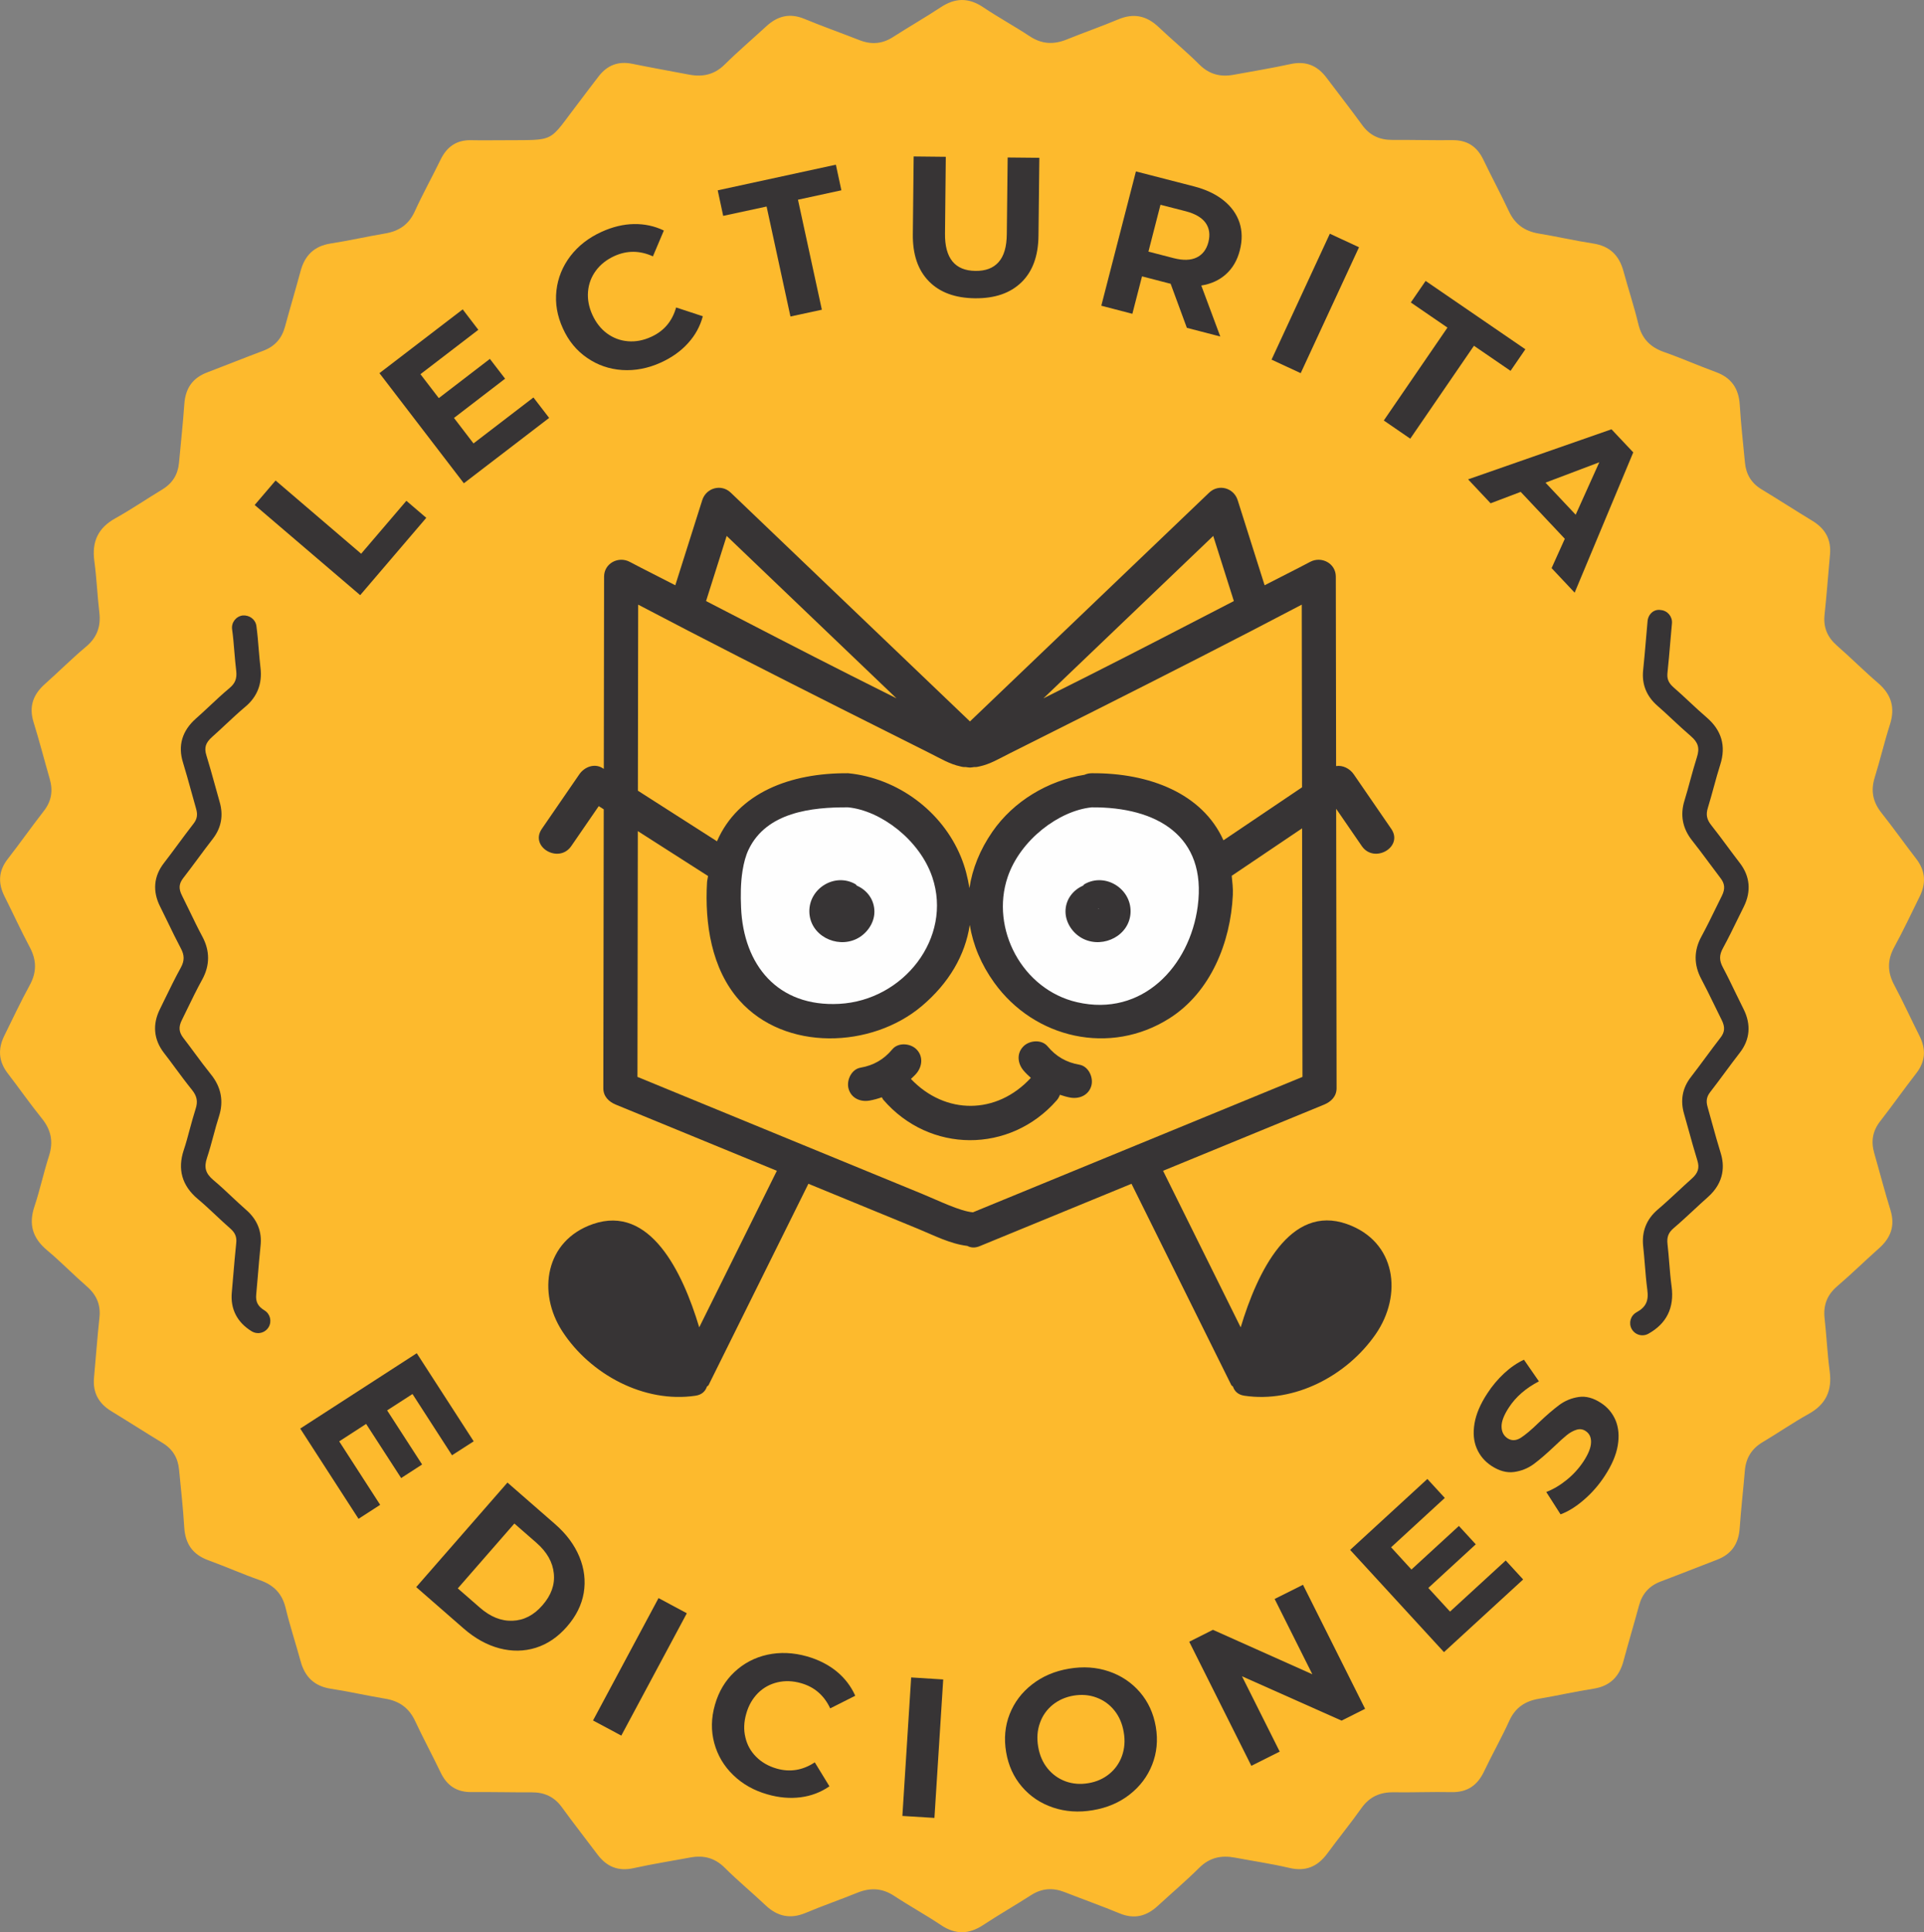 <?xml version="1.0" encoding="UTF-8"?>
<!DOCTYPE svg PUBLIC "-//W3C//DTD SVG 1.1//EN" "http://www.w3.org/Graphics/SVG/1.1/DTD/svg11.dtd">
<!-- Creator: CorelDRAW 2018 (64 Bit) -->
<svg xmlns="http://www.w3.org/2000/svg" xml:space="preserve" width="300mm" height="301.238mm" version="1.1" style="shape-rendering:geometricPrecision; text-rendering:geometricPrecision; image-rendering:optimizeQuality; fill-rule:evenodd; clip-rule:evenodd"
viewBox="0 0 6765.89 6793.81"
 xmlns:xlink="http://www.w3.org/1999/xlink">
 <rect x="0" y="0" width="6765.89" height="6793.81" fill="#808080" stroke="none"/>
 <defs>
  <style type="text/css">
   <![CDATA[
    .fil2 {fill:#FEFEFE;fill-rule:nonzero}
    .fil1 {fill:#373435;fill-rule:nonzero}
    .fil0 {fill:#FDBA2D;fill-rule:nonzero}
   ]]>
  </style>
 </defs>
 <g id="Capa_x0020_1">
  <path class="fil0" d="M1763.6 493.05c199.18,-1.76 159.06,13.18 275.71,-138.03 22.5,-29.19 44.17,-58.96 66.91,-87.9 30.07,-38.22 68.67,-52.76 117.19,-42.8 66.33,13.57 133.05,25.28 199.52,38.02 47.88,9.13 89.12,0.54 125.53,-35.48 47.1,-46.61 97.71,-89.66 146.52,-134.56 39.44,-36.31 82.44,-47.2 133.88,-25.87 63.89,26.45 129.14,49.49 193.52,74.72 41.39,16.25 79.8,13.62 117.77,-10.74 55.79,-35.82 113.33,-68.77 168.68,-105.23 50.17,-32.99 97.22,-33.97 147.79,-0.2 53.79,36.02 110.84,67.16 164.92,102.79 42.27,27.87 84.14,29.53 129.88,10.98 59.98,-24.35 121.29,-45.49 180.93,-70.58 54.22,-22.79 99.62,-13.08 141.64,26.7 47.05,44.61 97.32,85.9 143.15,131.63 34.99,34.95 74.38,45 120.94,36.41 66.52,-12.35 133.44,-22.99 199.52,-37.53 54.32,-11.96 94.93,4.83 127.34,48.08 41.49,55.44 84.44,109.82 125.04,165.9 26.6,36.75 61.25,52.71 105.77,52.57 70.77,-0.29 141.54,1.51 212.26,0.83 51.64,-0.44 86.1,22.55 108.21,68.53 29.33,61.06 61.45,120.75 90.2,182 21.38,45.59 55.64,69.75 104.64,77.85 63.84,10.54 127.09,25.14 191.03,34.95 58.28,8.88 91.66,41.39 106.79,96.88 16.98,62.42 37.48,123.92 52.57,186.78 12.3,51.25 41.97,81.07 90.78,98.2 61.06,21.38 120.31,47.78 181.12,69.94 55.2,20.06 81.22,57.98 84.68,116.21 4.05,67.6 11.86,134.95 18.21,202.4 3.86,40.71 22.11,72.04 57.89,93.71 60.42,36.65 119.87,74.97 180.24,111.72 44.66,27.23 65.79,65.55 60.91,118.06 -6.49,70.43 -11.52,140.96 -19.08,211.24 -4.83,45.15 10.2,79.65 44.12,109.23 48.86,42.61 94.64,88.73 143.83,130.9 47,40.27 60.96,86.63 42.02,145.88 -19.72,61.59 -34.41,124.8 -53.64,186.54 -14.45,46.37 -6.59,85.85 23.48,123.82 42.02,53.1 81.22,108.45 122.6,162.09 32.46,42.02 35.14,85.9 12.15,132.36 -29.33,59.4 -57.4,119.53 -89.22,177.56 -25.09,45.83 -24.7,88.15 -0.24,133.88 31.19,58.42 58.57,118.85 88.39,178 23.48,46.51 22.11,89.56 -10.74,131.88 -43.34,55.84 -84.09,113.67 -127.48,169.46 -26.89,34.56 -32.26,71.16 -20.45,112.16 19.18,66.43 36.36,133.44 56.86,199.43 17.03,54.86 1.61,97.47 -39.97,134.41 -49.59,44.02 -96.93,90.59 -147.3,133.68 -35.97,30.8 -49.44,67.16 -44.22,113.48 6.88,61.5 9.52,123.48 17.77,184.74 9.18,67.99 -12.64,116.7 -73.7,150.57 -55.3,30.7 -107.52,66.91 -161.94,99.27 -38.7,23.04 -58.91,55.79 -62.62,100.35 -5.61,67.55 -13.52,134.9 -18.21,202.45 -3.76,54.37 -28.5,91.22 -79.65,110.69 -65.99,25.14 -131.49,51.54 -197.62,76.33 -40.51,15.18 -65.35,42.8 -76.63,84.44 -17.67,65.3 -37.19,130.07 -54.71,195.42 -14.89,55.54 -47.83,88.44 -106.25,97.47 -63.94,9.86 -127.14,24.4 -190.98,35.14 -48.61,8.2 -83.22,30.94 -104.35,77.55 -27.38,60.33 -60.28,118.06 -88.68,177.95 -23.38,49.3 -59.2,73.94 -114.75,72.82 -67.74,-1.37 -135.59,1.51 -203.38,0.54 -47.98,-0.63 -84.78,15.67 -113.13,55.69 -38.31,54.03 -80.34,105.42 -119.53,158.87 -34.07,46.51 -75.94,65.06 -134.12,51.35 -62.96,-14.79 -127.24,-24.11 -190.88,-36.12 -47.83,-9.03 -89.07,-0.73 -125.53,35.39 -47.05,46.66 -97.71,89.66 -146.52,134.56 -39.44,36.31 -82.34,47.29 -133.88,25.97 -63.89,-26.45 -129.14,-49.54 -193.52,-74.77 -41.39,-16.2 -79.8,-13.62 -117.77,10.74 -55.74,35.78 -113.33,68.77 -168.68,105.18 -50.17,32.99 -97.22,34.07 -147.79,0.29 -53.79,-36.02 -110.84,-67.21 -164.92,-102.84 -42.27,-27.82 -84.14,-29.58 -129.88,-10.98 -59.98,24.35 -121.29,45.49 -180.98,70.58 -54.18,22.79 -99.52,13.13 -141.59,-26.75 -47.05,-44.56 -97.32,-85.8 -143.15,-131.58 -35.04,-34.95 -74.43,-45 -120.94,-36.36 -66.57,12.3 -133.49,22.94 -199.57,37.48 -54.32,12.01 -94.93,-4.83 -127.34,-48.08 -41.53,-55.4 -84.39,-109.82 -125.04,-165.9 -26.6,-36.75 -61.25,-52.71 -105.77,-52.52 -70.77,0.29 -141.54,-1.51 -212.26,-0.88 -51.59,0.44 -86.1,-22.5 -108.21,-68.53 -29.28,-61.06 -61.45,-120.75 -90.2,-182 -21.38,-45.54 -55.64,-69.75 -104.64,-77.85 -63.84,-10.54 -127.09,-25.14 -191.03,-34.9 -58.32,-8.93 -91.66,-41.44 -106.79,-96.93 -16.98,-62.42 -37.48,-123.97 -52.57,-186.83 -12.3,-51.25 -42.02,-81.02 -90.88,-98.15 -61.01,-21.38 -120.31,-47.78 -181.07,-69.94 -55.2,-20.11 -81.22,-58.08 -84.63,-116.26 -4,-67.6 -11.86,-135 -18.21,-202.45 -3.86,-40.71 -22.21,-72.04 -57.93,-93.71 -60.42,-36.65 -119.92,-74.92 -180.29,-111.67 -44.71,-27.23 -65.69,-65.6 -60.86,-118.11 6.54,-70.38 11.57,-140.96 19.13,-211.24 4.83,-45.15 -10.25,-79.6 -44.17,-109.18 -47.78,-41.63 -92.05,-87.32 -140.56,-127.92 -50.42,-42.22 -64.82,-90.49 -43.93,-153.16 19.52,-58.52 32.31,-119.24 51.25,-178 16.01,-49.64 7.52,-91.22 -25.09,-131.63 -41.63,-51.54 -79.51,-106.06 -119.97,-158.57 -32.41,-42.02 -35.09,-85.9 -12.1,-132.36 29.38,-59.4 57.45,-119.48 89.27,-177.56 25.09,-45.83 24.6,-88.15 0.15,-133.88 -31.19,-58.37 -58.62,-118.8 -88.39,-177.95 -23.48,-46.56 -21.96,-89.56 10.88,-131.88 43.34,-55.84 84.09,-113.67 127.48,-169.46 26.84,-34.56 32.16,-71.16 20.35,-112.21 -19.18,-66.38 -36.36,-133.44 -56.86,-199.43 -17.03,-54.86 -1.56,-97.47 40.07,-134.37 48.47,-43.05 94.34,-89.17 143.98,-130.71 39.14,-32.75 53.15,-71.36 47.25,-120.94 -7.13,-59.94 -9.42,-120.5 -17.57,-180.29 -9.27,-68.04 12.79,-116.65 73.8,-150.57 56.57,-31.43 110.16,-68.18 165.6,-101.71 35.58,-21.57 54.52,-52.57 58.32,-93.51 6.34,-68.96 13.91,-137.83 18.74,-206.84 3.81,-54.37 28.6,-91.17 79.75,-110.65 65.99,-25.14 131.49,-51.59 197.57,-76.33 40.61,-15.18 65.3,-42.85 76.58,-84.44 17.72,-65.3 37.19,-130.12 54.76,-195.47 14.89,-55.54 47.88,-88.34 106.3,-97.37 63.94,-9.86 127.14,-24.35 190.98,-35.14 48.61,-8.2 83.17,-31.04 104.35,-77.6 28.02,-61.64 61.11,-120.94 90.73,-181.86 22.21,-45.78 56.52,-69.84 108.25,-68.57 35.34,0.83 70.72,0.15 106.11,0.15z"/>
  <path class="fil1" d="M907.67 4687.24c-7.76,0 -15.33,-2.05 -22.4,-6.25 -51.25,-31.29 -75.65,-78.68 -70.09,-137.2l5.22 -60.52c3.17,-37.53 6.34,-74.82 10.25,-112.16 2.49,-22.06 -3.56,-36.51 -21.38,-52.13 -17.81,-15.47 -34.95,-31.63 -52.13,-47.78 -20.35,-18.99 -40.51,-37.97 -61.89,-55.79 -55.15,-46.42 -71.6,-104.11 -49.1,-171.7 8.1,-24.06 14.64,-48.76 21.18,-73.31 6.59,-23.87 12.98,-47.93 20.55,-71.45 8.54,-26.06 4.88,-44.9 -12.93,-67.11 -20.35,-25.18 -39.53,-51.1 -58.86,-77.16 -12.98,-17.67 -26.06,-35.48 -39.68,-52.81 -36.02,-46.9 -40.85,-99.86 -14.15,-153.5l16.98 -34.8c18.35,-37.53 36.51,-75.02 56.67,-111.48 13.13,-24.21 13.13,-43.39 -0.34,-68.28 -15.96,-30.11 -30.94,-60.86 -45.73,-91.66l-26.7 -54.47c-27.28,-53.79 -22.74,-106.74 13.28,-153.16 16.64,-21.52 32.94,-43.58 49.1,-65.4 18.16,-24.55 36.31,-48.95 54.96,-73.02 12.64,-16.11 15.33,-31.58 9.08,-52.76l-17.81 -63.74c-9.08,-32.94 -18.16,-65.74 -28.26,-98.54 -18.5,-59.35 -3.17,-111.33 45.24,-154.38 15.47,-13.62 30.75,-27.87 45.93,-42.02 23.67,-22.35 47.54,-44.56 72.43,-65.4 20.01,-16.64 26.6,-33.63 23.57,-60.52 -2.68,-22.55 -4.73,-45.24 -6.59,-68.09 -2.15,-26.06 -4.2,-52.13 -7.91,-78.04 -3.17,-23.53 13.32,-45.24 36.85,-48.61 24.35,-2 45.24,13.62 48.61,36.85 3.66,27.38 6.05,55.15 8.2,82.73 1.85,21.67 3.71,43.39 6.25,64.91 6.54,55.64 -11.62,101.71 -53.83,136.86 -23.67,19.86 -46.22,41.05 -68.77,62.03 -15.81,14.79 -31.43,29.43 -47.59,43.73 -23.04,20.5 -28.41,37.83 -20.16,64.57 10.44,33.63 19.67,67.26 29.09,101.03l17.47 62.57c13.96,47.73 5.91,91.32 -23.87,129.83 -18.3,23.53 -35.97,47.39 -53.64,71.26 -16.64,22.35 -33.29,44.9 -50.42,66.91 -15.47,20.01 -16.69,37.19 -4.39,61.55l27.38 55.84c14.3,29.77 28.8,59.54 44.27,88.44 26.89,50.12 26.7,100.74 -0.2,150.33 -19.52,35.34 -37.14,71.65 -54.66,107.77l-17.28 35.34c-12.1,24.21 -10.59,42.22 5.17,62.72 13.81,17.81 27.28,36.17 40.71,54.32 18.5,25.04 37,49.93 56.52,74.14 35.97,44.56 45.39,94.34 28.06,147.79 -7.22,22.21 -13.28,44.76 -19.33,67.26 -7.08,26.26 -14.15,52.47 -22.7,78.19 -11.27,33.82 -5.08,55.01 22.7,78.38 22.5,18.84 44.02,39 65.4,59.15 16.5,15.33 32.8,30.8 49.78,45.59 39,33.97 55.98,76.48 50.42,126.26 -3.71,36.51 -6.88,73.31 -9.91,110.16l-5.37 61.2c-2.39,25.53 6.05,41.68 29.09,55.64 20.35,12.45 26.7,38.85 14.45,59.2 -8.05,13.28 -22.35,20.69 -36.8,20.69z"/>
  <path class="fil1" d="M5775.59 4694.96c-15.13,0 -29.72,-8.05 -37.63,-22.21 -11.42,-20.84 -4.05,-46.9 16.79,-58.52 33.14,-18.3 43.58,-39.83 38.17,-79.36 -3.86,-29.43 -6.39,-59.01 -8.74,-88.78 -1.66,-20.84 -3.51,-41.88 -5.71,-62.86 -5.91,-52.32 11.08,-96 50.61,-129.97 23.18,-19.67 45.24,-40.22 67.45,-60.72 17.28,-16.16 34.6,-32.26 52.27,-47.93 22.84,-20.35 28.41,-37.83 20.01,-64.72 -10.59,-34.17 -20.21,-68.77 -29.77,-103.42l-16.79 -59.84c-13.96,-47.78 -5.91,-91.46 24.01,-129.83 17.52,-22.55 34.31,-45.39 51.3,-68.28 17.33,-23.53 34.8,-46.9 52.61,-69.94 15.47,-19.82 16.64,-37.34 4.39,-62.03l-28.41 -57.84c-14.15,-28.94 -28.11,-57.84 -43.24,-86.1 -26.89,-50.27 -26.7,-100.74 0.54,-150.18 18.3,-33.77 35.29,-68.43 52.13,-103.03l19.82 -40.22c11.76,-24.01 10.25,-42.17 -5.56,-62.38 -14.59,-19.18 -29.09,-38.51 -43.34,-57.84 -18.5,-24.89 -37,-49.78 -56.37,-74.14 -33.43,-42.22 -42.36,-89.46 -26.36,-140.42 7.22,-23.53 13.76,-47.25 20.16,-71.11 7.57,-27.23 14.98,-54.47 23.53,-81.41 10.1,-31.43 4.39,-51.25 -21.18,-73.31 -21.52,-18.5 -42.51,-37.83 -63.4,-57.35 -17.81,-16.64 -35.63,-33.43 -54.13,-49.39 -39,-33.97 -55.98,-76.53 -50.42,-126.31 3.66,-35.14 6.69,-70.43 9.71,-105.77l5.76 -65.89c2.15,-23.87 21.82,-43.39 46.9,-38.85 23.67,2.2 41,23.23 38.85,46.9l-5.76 65.11c-3.03,35.97 -6.05,71.94 -9.91,107.91 -2.54,21.87 3.56,36.31 21.38,51.98 19.13,16.64 37.83,33.97 56.32,51.3 20.01,18.64 40.02,37.29 60.67,54.96 52.13,45.05 67.94,100.4 47.29,164.97 -8.25,25.72 -15.33,51.78 -22.55,77.99 -6.74,24.55 -13.47,49.3 -21.04,73.85 -7.57,24.01 -4.2,41.19 11.76,61.35 19.86,25.04 38.85,50.61 57.89,76.33 14.11,18.84 28.06,37.83 42.51,56.52 35.82,46.42 40.85,99.37 14.45,153.16l-19.67 39.88c-17.47,35.82 -34.95,71.6 -53.98,106.59 -13.42,24.21 -13.42,43.19 0,68.09 15.67,29.43 30.11,59.35 44.56,89.32l27.92 56.81c27.23,54.32 22.7,107.42 -13.28,153.5 -17.33,22.4 -34.31,45.24 -51.3,68.13 -17.28,23.53 -34.8,46.9 -52.61,69.94 -12.79,16.45 -15.47,31.77 -9.22,52.96l16.98 61.06c9.37,33.63 18.64,67.4 29.09,100.88 12.74,41 15.13,101.03 -45.1,154.52 -17.33,15.28 -34.12,30.94 -50.95,46.56 -23.04,21.33 -46.07,42.71 -69.94,63.06 -17.81,15.28 -23.87,30.94 -21.18,55.15 2.54,21.67 4.2,43.54 6.05,65.4 2.34,28.06 4.54,56.32 8.39,84.24 9.96,74.67 -17.62,130.46 -81.85,166.14 -6.59,3.71 -13.81,5.37 -20.89,5.37z"/>
  <g id="_2380897200768">
   <path class="fil1" d="M4736.54 4303.72c-199.96,-70.72 -314.76,167.9 -373.57,363.32 -90.98,-183.51 -182,-366.98 -272.98,-550.5 188.74,-77.51 377.43,-155.06 566.16,-232.61 24.89,-10.2 44.07,-29.14 44.02,-57.84 -0.49,-327.5 -0.98,-654.94 -1.46,-982.44 30.07,43.73 60.13,87.46 90.2,131.19 43.49,63.21 147.45,3.32 103.57,-60.52 -43.98,-63.94 -87.95,-127.92 -131.93,-191.91 -13.52,-19.67 -38.31,-32.8 -62.03,-28.89 -0.34,-222.07 -0.68,-444.15 -1.02,-666.22 -0.05,-46.81 -50.47,-72.87 -90.24,-51.78 -53,28.16 -106.94,54.52 -160.14,82.29 -31.58,-99.76 -63.16,-199.47 -94.73,-299.24 -13.71,-43.24 -66.87,-58.32 -100.25,-26.45 -280.4,268.2 -560.79,536.34 -841.19,804.49 -280.4,-268.15 -560.84,-536.29 -841.24,-804.49 -33.34,-31.87 -86.49,-16.79 -100.2,26.45 -31.58,99.76 -63.16,199.47 -94.73,299.24 -53.25,-27.77 -107.18,-54.13 -160.19,-82.29 -39.73,-21.08 -90.15,4.98 -90.24,51.78 -0.29,225.39 -0.63,450.78 -0.98,676.17 -1.37,-0.88 -2.68,-1.71 -4,-2.54 -28.75,-18.4 -64.28,-4.34 -82.04,21.48 -43.98,63.99 -87.95,127.97 -131.93,191.91 -43.83,63.74 60.08,123.82 103.57,60.52 32.16,-46.81 64.38,-93.66 96.59,-140.47 5.86,3.71 11.71,7.47 17.57,11.23 -0.49,326.81 -0.98,653.67 -1.46,980.49 -0.05,29.04 19.18,47.64 44.02,57.84 188.74,77.55 377.47,155.11 566.21,232.61 -90.98,183.47 -182,366.93 -272.98,550.4 -58.67,-195.23 -173.07,-432.48 -373.62,-363.22 -168.48,58.18 -196.64,241.11 -107.52,377.77 98.69,151.3 287.67,252.87 468.3,225.83 22.5,-3.32 34.56,-16.2 39.78,-31.82 1.71,-2.29 4.69,-2.98 6.05,-5.71 116.99,-235.88 233.98,-471.77 350.92,-707.61 128.27,52.66 256.48,105.33 384.7,158.04 58.08,23.87 113.18,53 174.39,60.47 11.57,6.3 26.01,7.91 42.95,0.98 1.76,-0.73 3.51,-1.46 5.27,-2.2 2.29,-0.83 4.54,-1.61 6.64,-2.73 174.05,-71.5 348.19,-143.05 522.24,-214.56 116.99,235.88 233.98,471.72 350.92,707.61 1.37,2.68 4.34,3.37 6.05,5.66 5.17,15.67 17.23,28.5 39.83,31.87 177.22,26.5 360.64,-70.38 461.52,-215.78 95.81,-138.08 73.21,-326.32 -100.79,-387.82zm-470.11 -2419.32l0 0c24.21,76.29 48.32,152.62 72.53,228.95 -169.41,87.41 -338.53,175.41 -508.72,261.22 -53.59,27.04 -107.28,53.88 -160.92,80.82 199.04,-190.35 398.07,-380.7 597.11,-570.99zm-1711.03 -0.05l0 0c199.04,190.35 398.07,380.7 597.11,571.04 -53.64,-26.94 -107.33,-53.79 -160.92,-80.82 -170.19,-85.8 -339.26,-173.8 -508.67,-261.22 24.16,-76.33 48.32,-152.67 72.48,-229zm-311.24 241.6l0 0c236.42,124.26 474.6,245.21 713.07,365.37 104.54,52.71 209.24,105.23 313.93,157.55 36.51,18.21 68.57,37.83 106.01,45.83 6.2,1.9 12.45,2.64 18.99,2.29 4.98,0.49 9.57,1.76 14.79,1.76 5.22,0 9.81,-1.27 14.79,-1.76 6.49,0.34 12.69,-0.44 18.89,-2.25 37.44,-8 69.45,-27.58 106.06,-45.88 104.74,-52.32 209.38,-104.84 313.93,-157.55 238.52,-120.16 476.65,-241.11 713.12,-365.37 0.29,214.12 0.63,428.19 0.98,642.3 -92.1,62.08 -184.25,124.17 -276.35,186.3 -73.65,-164.09 -259.56,-237.35 -463.08,-235.84 -9.71,0.1 -18.21,2.1 -25.48,5.47 -128.56,20.25 -250.04,93.27 -323.79,199.96 -44.12,63.74 -70.77,130.85 -80.92,198.5 -5.86,-36.36 -14.84,-73.16 -30.26,-110.5 -66.33,-160.72 -222.85,-276.3 -396.22,-293.43 -203.77,-1.51 -387.28,68.87 -461.28,239.3 -92.73,-59.3 -185.47,-118.6 -278.15,-177.9 0.29,-218.07 0.63,-436.09 0.98,-654.16zm1177.23 2136.58l0 0c-45.34,-3.66 -121.04,-41.14 -177.46,-64.33 -139.49,-57.3 -279.03,-114.65 -418.57,-171.95 -194.55,-79.95 -389.14,-159.89 -583.68,-239.84 0.44,-288.06 0.83,-576.12 1.27,-864.18 82.34,52.61 164.63,105.28 246.96,157.89 -0.83,7.76 -3.12,14.25 -3.56,22.26 -8.3,143.49 15.03,303.58 113.43,414.62 160.48,181.03 465.77,169.46 642.25,19.96 94.88,-80.34 152.13,-178.29 168.24,-284.98 11.37,70.18 39.88,139 86,203.09 141.2,196.4 407.73,257.99 616.53,125.19 144.81,-92.05 214.7,-267.07 222.56,-433.36 1.17,-24.21 -1.9,-45.54 -3.95,-67.55 82.48,-55.64 165.02,-111.28 247.5,-166.87 0.44,291.28 0.88,582.61 1.32,873.94 -386.26,158.67 -772.57,317.39 -1158.83,476.11z"/>
   <path class="fil2" d="M3839.27 2838.67c227.29,-1.76 405.44,99.47 372.64,347.8 -27.92,210.99 -194.84,390.12 -424.23,337.36 -193.13,-44.41 -305.44,-258.58 -244.28,-439.7 44.22,-131 180.78,-234.08 295.87,-245.45z"/>
   <path class="fil2" d="M2611.09 3062.16c0.29,-1.17 0.39,-2.39 0.63,-3.61 4.15,-24.75 10.1,-49.05 20.89,-71.65 62.77,-131.14 221.24,-149.2 349.95,-148.23 114.99,11.32 251.65,114.5 295.92,245.45 71.84,212.8 -100.54,433.41 -327.35,445.46 -215.97,11.47 -336.77,-135.98 -345.12,-338.87 -1.76,-42.12 -1.66,-86.14 5.08,-128.56z"/>
   <path class="fil1" d="M3810.28 3301.41c71.01,34.02 163.6,-12.89 165.46,-95.22 1.85,-82.63 -89.81,-138.95 -162.14,-97.42 -2.34,1.32 -3.07,3.86 -5.27,5.32 -36.61,16.16 -61.94,50.47 -61.4,91.9 0.54,40.51 27.43,78.24 63.35,95.42zm51.25 -107.86l0 0c0,0 0,0 0,0zm3.17 1.76l0 0c-1.51,-0.39 -2.88,-0.73 -3.37,-1.02 0.2,-0.2 0.39,-0.39 0.59,-0.59 0.88,0.44 1.76,0.83 2.59,1.27 0.1,0.1 0.1,0.24 0.2,0.34z"/>
   <path class="fil1" d="M3011.6 3301.41c35.58,-17.03 63.25,-55.01 63.3,-95.42 0.1,-41.49 -24.6,-75.7 -61.4,-91.9 -2.2,-1.46 -2.88,-4 -5.22,-5.32 -72.28,-41.53 -164.04,14.74 -162.14,97.42 1.85,82.34 94.44,129.24 165.46,95.22zm-62.52 -88.54l0 0c0.05,-0.05 0.24,-0.05 0.24,-0.05 0.05,0 0.05,0 0.05,0 -0.1,0 -0.2,0.05 -0.29,0.05 0,0 0,0 0,0z"/>
   <path class="fil1" d="M3715.98 3868.85c5.52,-6.25 8.74,-12.89 11.27,-19.57 12.1,3.95 24.31,7.71 36.8,9.91 31.87,5.52 64.62,-8.54 73.8,-41.88 7.91,-28.89 -9.81,-68.18 -41.93,-73.75 -46.07,-8.05 -82.09,-28.75 -112.01,-64.67 -20.74,-24.94 -63.35,-21.48 -84.83,0 -24.65,24.6 -20.79,59.84 0,84.78 7.86,9.42 16.94,17.77 26.01,26.06 -119.87,130.32 -300.8,130.95 -421.74,3.86 6.54,-6.39 13.52,-12.4 19.38,-19.43 20.74,-24.84 24.35,-60.42 0,-84.78 -21.28,-21.33 -63.99,-25.04 -84.78,0 -29.97,35.92 -65.99,56.62 -112.06,64.62 -31.92,5.56 -49.88,44.71 -41.88,73.8 9.27,33.73 41.73,47.44 73.75,41.88 14.79,-2.59 29.28,-6.69 43.44,-11.66 1.71,2.73 2.39,5.61 4.64,8.3 162.67,189.27 445.8,190.15 610.14,2.54z"/>
  </g>
  <g id="_2380897169024">
   <polygon class="fil1" points="895.56,1775.56 969.11,1689.51 1270.01,1946.92 1429.07,1760.82 1499.01,1820.7 1266.64,2092.61 "/>
   <polygon class="fil1" points="1875.9,1397.54 1931.1,1469.39 1631.18,1699.22 1334.34,1312.03 1627.13,1087.77 1682.04,1159.61 1478.52,1315.65 1543.04,1399.79 1722.7,1261.86 1776.19,1331.51 1596.48,1469.53 1665.06,1559.1 "/>
   <path class="fil1" d="M2187.93 1301c-45.54,-3.07 -86.63,-17.28 -123.38,-42.76 -37.09,-25.33 -65.5,-59.89 -85.27,-103.91 -20.06,-44.02 -27.58,-88.05 -22.55,-132.61 4.98,-44.41 21.43,-84.83 49,-121.19 27.72,-36.21 64.38,-64.77 110.06,-85.51 38.46,-17.42 76.33,-26.6 113.67,-27.19 37.19,-0.54 72.14,6.83 105.03,22.7l-38.46 90.83c-45.68,-20.89 -90.83,-21.28 -135.39,-1.12 -27.33,12.54 -49.2,29.67 -65.21,51.54 -16.16,21.87 -25.33,46.42 -27.58,73.41 -2.25,26.89 2.78,54.32 15.33,81.8 12.54,27.58 29.82,49.44 51.54,65.45 22.01,16.01 46.22,25.18 73.55,27.43 27.04,2.25 54.32,-2.93 81.61,-15.47 44.61,-20.16 73.85,-54.47 87.76,-103.32l93.9 30.89c-9.62,35.53 -26.75,67.01 -52.13,94.73 -25.04,27.87 -56.81,50.42 -95.27,67.99 -45.39,20.6 -90.78,29.24 -136.22,26.31z"/>
   <polygon class="fil1" points="2695.81,726.15 2543.15,759 2523.92,669.19 2939.41,579.05 2958.79,669.05 2806.12,702.19 2890.12,1088.99 2779.66,1112.8 "/>
   <path class="fil1" d="M3266.61 989.13c-38.46,-39 -57.4,-94.3 -56.57,-165.75l2.93 -273.27 112.99 1.22 -2.78 269.12c-1.12,87.22 34.8,131.34 107.23,132.07 35.39,0.39 62.42,-9.76 81.07,-30.8 18.94,-21.04 28.7,-53.93 28.99,-99.18l3.07 -268.83 111.43 1.12 -3.07 273.27c-0.59,71.6 -20.6,126.22 -59.89,164.48 -39.29,38.17 -93.61,56.86 -163.41,56.18 -69.65,-0.73 -123.82,-20.65 -161.99,-59.64z"/>
   <path class="fil1" d="M4173.69 1152.68l-57.1 -155.06 -5.32 -1.22 -95.27 -24.7 -33.97 131.63 -109.23 -28.41 121.77 -472.21 204.45 52.66c41.78,10.88 76.33,27.19 103.62,49.05 27.33,22.01 45.98,47.88 56.03,77.85 9.86,29.97 10.3,62.42 1.37,97.52 -8.88,35.09 -25.33,63.21 -48.76,84.24 -23.38,21.18 -52.37,34.31 -86.88,39.88l66.82 179.27 -117.53 -30.5zm65.74 -369.27l0 0c-13.37,-18.4 -36.65,-32.02 -69.35,-40.56l-89.17 -22.84 -42.36 164.68 88.88 22.99c33.04,8.49 59.89,7.66 80.53,-2.25 20.89,-10.05 34.8,-28.16 41.49,-54.18 6.69,-26.45 3.37,-49.05 -10.01,-67.84z"/>
   <polygon class="fil1" points="4676.51,821.72 4779.05,869.35 4574.01,1312.03 4471.47,1264.5 "/>
   <polygon class="fil1" points="5090.1,1151.85 4961.25,1063.51 5013.32,987.76 5364.05,1228.04 5311.98,1303.93 5183.27,1215.74 4959.29,1542.4 4866.22,1478.47 "/>
   <path class="fil1" d="M5502.81 1894.4l-155.16 -164.92 -105.86 40.12 -79.12 -84.14 504.23 -176.05 76.58 81.17 -206.11 493.25 -81.07 -86.34 46.51 -103.08zm38.17 -84.58l0 0 83.02 -184.39 -189.18 71.6 106.16 112.79z"/>
  </g>
  <g id="_2380897175552">
   <g>
    <polygon class="fil1" points="1336.88,5291.04 1260.79,5340.19 1055.8,5022.89 1465.58,4757.97 1665.74,5067.74 1589.55,5116.75 1450.55,4901.41 1361.38,4958.95 1484.37,5149.2 1410.67,5196.84 1287.53,5006.59 1192.85,5067.89 "/>
    <path class="fil1" d="M1784.54 5212.75l167.16 145.84c39.83,34.65 68.38,73.11 85.8,115.18 17.28,41.93 22.3,84.14 15.33,126.61 -7.27,42.51 -26.89,82.04 -59.06,118.85 -32.07,36.75 -68.53,61.55 -109.77,74.48 -40.95,12.69 -83.56,13.37 -127.58,1.85 -43.73,-11.57 -85.8,-34.7 -125.63,-69.4l-167.16 -145.84 320.91 -367.57zm-96.93 439.85l0 0c36.75,32.07 74.92,47.54 114.65,45.98 39.83,-1.37 75.07,-19.47 105.42,-54.57 30.65,-34.99 44.02,-72.19 39.83,-111.87 -3.9,-39.58 -24.21,-75.36 -61.01,-107.52l-77.7 -67.84 -198.94 228.03 77.75 67.79z"/>
    <polygon class="fil1" points="2315.8,5618.92 2415.27,5672.27 2184.85,6102.41 2085.43,6049.21 "/>
    <path class="fil1" d="M2578.24 6240.97c-32.9,-31.87 -54.91,-69.35 -66.57,-112.55 -11.57,-43.15 -10.88,-87.85 2.49,-134.41 13.23,-46.51 36.21,-84.92 68.82,-115.43 32.6,-30.5 71.31,-50.86 115.87,-60.62 44.61,-9.62 91.12,-7.66 139.3,6 40.71,11.71 75.21,29.38 104.2,53.05 28.7,23.67 50.42,52.22 65.21,85.27l-88.05 44.41c-21.48,-45.68 -55.44,-75.21 -102.4,-88.58 -29.09,-8.35 -56.67,-9.32 -83.12,-3.07 -26.5,6.3 -49.34,18.84 -68.57,37.92 -19.18,19.47 -33.14,43.44 -41.19,72.43 -8.39,29.09 -9.47,56.81 -3.07,83.12 6.1,26.5 18.79,49.44 38.02,68.53 19.08,19.23 43.19,33.04 72.28,41.39 46.81,13.37 91.51,6 133.73,-22.01l51.54 84.29c-30.21,20.89 -63.79,33.68 -101.13,38.56 -37.04,4.73 -76.04,1.56 -116.6,-10.15 -47.78,-13.52 -88.15,-36.36 -120.75,-68.13z"/>
    <polygon class="fil1" points="3204.19,5897.91 3316.89,5905.03 3285.99,6391.83 3173.29,6384.9 "/>
    <path class="fil1" d="M3702.85 6355.23c-43.73,-14.79 -80.19,-39.14 -109.18,-73.16 -29.09,-33.82 -47.64,-74.53 -55.59,-121.87 -7.91,-47.05 -3.9,-91.51 12.4,-133.15 16.45,-41.68 42.66,-76.48 79.12,-104.74 36.51,-28.45 79.7,-46.81 129.53,-55.15 50.17,-8.54 96.69,-5.32 140.27,9.47 43.34,14.74 79.85,39.14 109.08,72.97 29.38,34.12 47.93,74.67 55.98,121.73 8.1,47.25 3.61,91.66 -12.79,133.34 -16.45,41.63 -42.9,76.58 -79.12,104.89 -36.21,28.41 -79.12,46.66 -129.29,55.15 -49.88,8.49 -96.64,5.27 -140.42,-9.47zm198.11 -118.02l0 0c20.74,-16.98 35.63,-38.26 44.71,-63.64 9.03,-25.77 11.27,-53.49 6,-83.17 -4.88,-29.67 -15.91,-55.3 -32.9,-76.43 -16.98,-21.18 -38.17,-36.21 -63.25,-45.44 -25.04,-9.32 -51.78,-11.42 -80.24,-6.69 -28.41,4.88 -52.91,15.76 -73.8,32.6 -20.6,16.98 -35.68,38.17 -44.56,63.79 -9.22,25.62 -11.18,53.35 -6.15,83.02 5.03,29.97 15.86,55.3 32.99,76.48 17.13,21.04 38.07,36.21 63.4,45.54 25.09,9.08 51.83,11.27 80.24,6.39 28.26,-4.73 52.91,-15.57 73.55,-32.46z"/>
    <polygon class="fil1" points="4582.06,5572.12 4800.48,6008.26 4717.75,6049.74 4367.56,5893.85 4500.17,6158.68 4400.45,6208.66 4182.04,5772.42 4265.35,5730.5 4614.96,5886.78 4482.35,5622 "/>
    <polygon class="fil1" points="5294.99,5486.7 5356.29,5553.42 5077.85,5808.93 4747.86,5449.51 5019.47,5200.06 5080.73,5266.78 4891.89,5440.34 4963.44,5518.48 5130.32,5365.27 5189.66,5429.89 5022.79,5583.25 5099.13,5666.41 "/>
    <path class="fil1" d="M5569.38 5273.91c-28.41,24.5 -55.74,41.19 -81.61,50.56l-50.17 -78.58c24.26,-9.32 48.22,-23.38 71.6,-42.36 23.67,-19.18 43.19,-40.8 59.06,-64.77 17.57,-26.84 26.45,-49.3 26.75,-67.4 0.59,-17.96 -5.86,-31.33 -19.23,-39.97 -9.71,-6.39 -20.3,-7.81 -31.48,-4.44 -11.42,3.47 -23.09,9.71 -34.65,19.08 -11.57,9.47 -26.36,22.55 -44.17,39.83 -27.87,26.31 -51.83,46.95 -72.14,61.99 -20.35,14.89 -43.49,24.21 -69.11,27.72 -25.33,3.47 -51.83,-3.51 -79.12,-21.33 -23.67,-15.47 -41.1,-35.92 -51.93,-61.3 -11.03,-25.48 -13.52,-54.86 -7.96,-88 5.56,-33.19 20.6,-68.53 45.15,-105.86 16.98,-26.21 36.75,-49.59 59.06,-70.48 22.55,-20.89 45.68,-36.65 69.65,-47.78l52.61 76.04c-45.93,23.82 -81.31,54.47 -105.86,92.34 -17.28,26.45 -25.87,48.76 -25.48,67.01 0.29,18.11 7.37,31.87 21.33,41.1 14.06,8.88 29.24,8.49 45.68,-1.56 16.16,-10.3 37.58,-28.11 63.79,-53.74 27.58,-26.36 51.83,-46.95 71.99,-61.99 20.35,-15.03 43.05,-24.4 68.43,-28.16 25.33,-3.76 51.39,3.22 78.53,21.04 23.43,15.18 40.41,35.68 51.3,61.16 10.54,25.62 13.23,55.15 7.52,88.73 -5.71,33.43 -20.89,68.67 -45.29,106.01 -21.04,32.46 -45.83,60.72 -74.24,85.12z"/>
   </g>
  </g>
 </g>
</svg>
